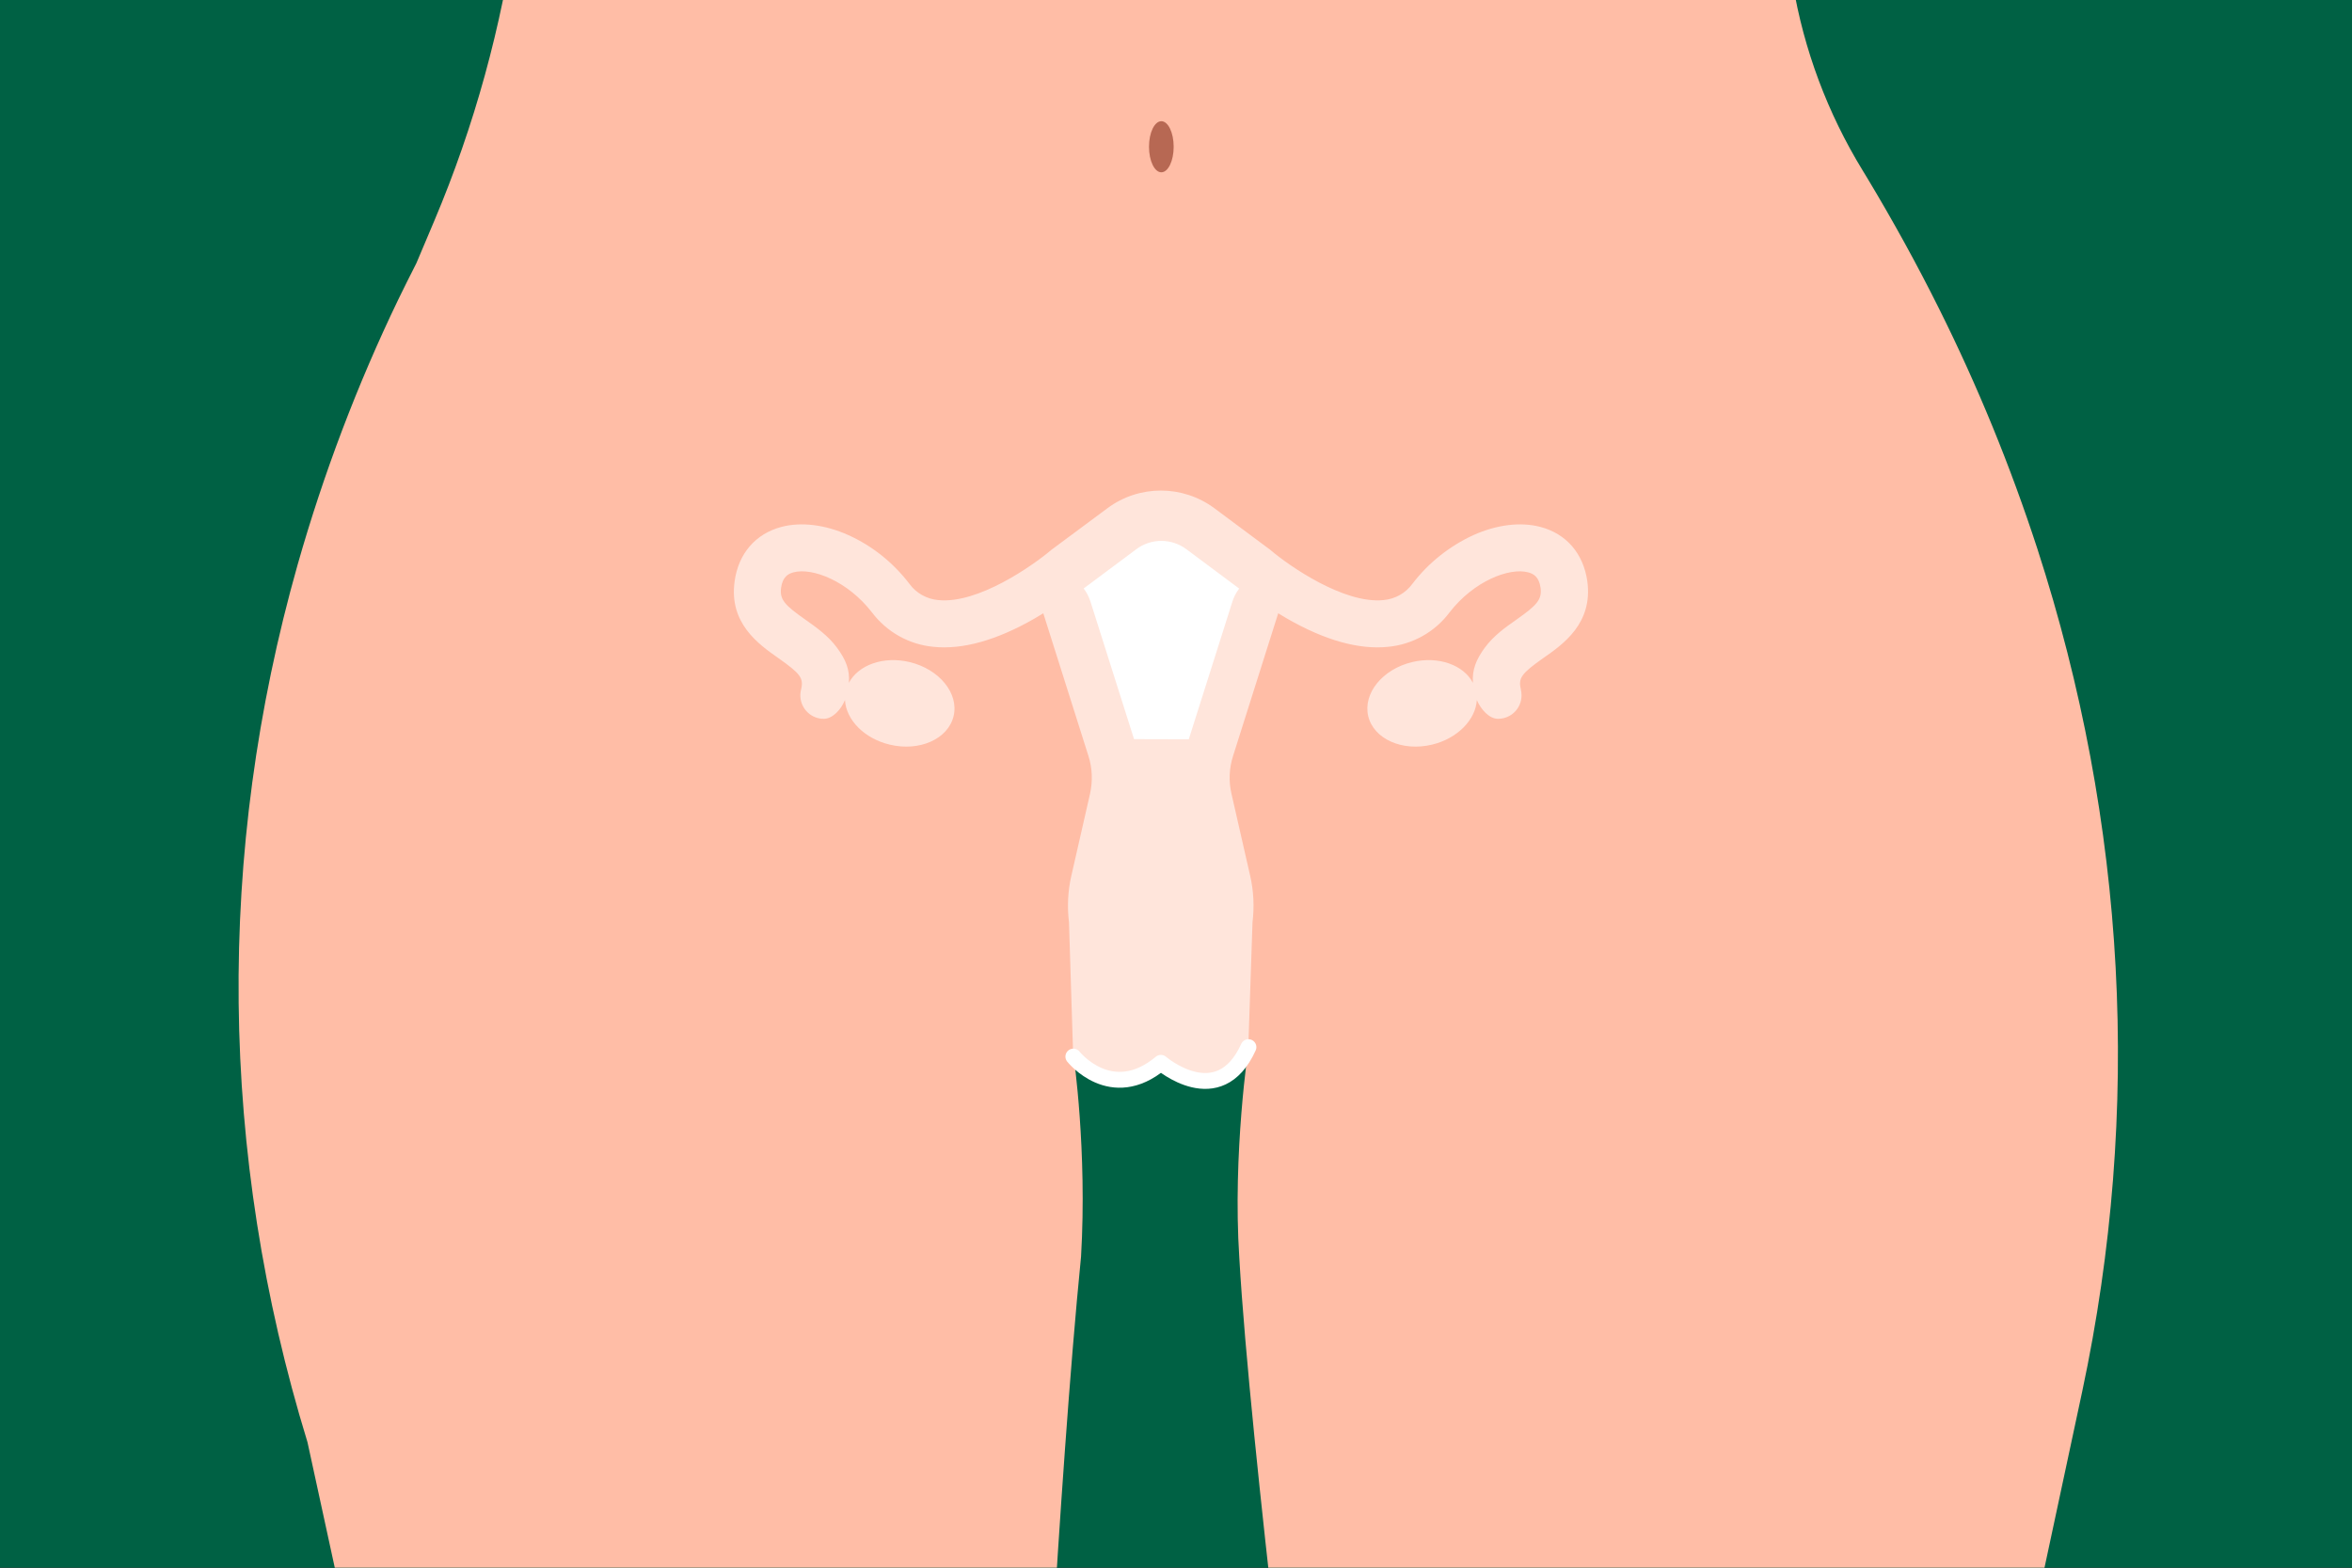 <?xml version="1.0" encoding="UTF-8"?>
<svg xmlns="http://www.w3.org/2000/svg" xmlns:xlink="http://www.w3.org/1999/xlink" version="1.1" id="Calque_1" x="0px" y="0px" viewBox="0 0 1620 1080" style="enable-background:new 0 0 1620 1080;" xml:space="preserve">
<rect x="0" y="0" width="1620" height="1080" fill="#333333" stroke="none"/>
<style type="text/css">
	.st0{fill:#FFFFFF;stroke:#000000;stroke-miterlimit:10;}
	.st1{fill:#006144;}
	.st2{clip-path:url(#SVGID_00000109030481379161283270000004418368617590312124_);}
	.st3{fill:#FFBDA6;}
	.st4{opacity:0.6;fill:#FFFFFF;enable-background:new    ;}
	.st5{fill:none;stroke:#FFFFFF;stroke-width:10.929;stroke-linecap:round;stroke-linejoin:round;}
	.st6{fill:#B76853;}
	.st7{fill:#FFFFFF;}
</style>
<rect y="0" class="st0" width="1620" height="1080"></rect>
<rect y="0" class="st1" width="1620" height="1080"></rect>
<g>
	<g>
		<g>
			<defs>
				<rect id="SVGID_1_" y="0" width="1620" height="1080"></rect>
			</defs>
			<clipPath id="SVGID_00000104692091654588915800000017750951926768291468_">
				<use xlink:href="#SVGID_1_" style="overflow:visible;"></use>
			</clipPath>
			<g style="clip-path:url(#SVGID_00000104692091654588915800000017750951926768291468_);">
				<path class="st3" d="M1403.3,378.1c-18.5-56.8-41.1-112.1-67.8-165.6c-15.1-30.3-31.6-60.3-49.4-89.9l-3.1-5.1      c-24.2-39.5-40.6-83.3-48.2-129l-22-132.6L368.7-148l-13.3,96c-9.8,70.2-28.7,138.9-56.3,204.2l-12.3,29.1      c-4.3,8.4-8.5,16.9-12.6,25.3C245.9,265.4,222.8,326.4,205,389c-56.2,198.4-54.4,405.2,6.8,604.6l64,294.4      c0,0,439.7,15.9,439.7,11.9c0-3.2,13.6-278.9,29.1-434.2c4.3-73.2-5.1-137.9-5.1-137.9c4.5,4.5,18.2,16.4,31.5,16.4      c18,0.1,23.8-11.6,28.8-12.1c4.4-0.4,18.4,11.3,33.1,10.9c10.3-0.3,19.7-12.9,27.1-21.7c0,0-11.1,73.1-6.4,145.2      c7.4,129.6,46.2,434.7,46.2,434.7l465.9-22.6l68.5-320.1C1475.5,764.6,1464.5,566.9,1403.3,378.1z"></path>
				<path class="st4" d="M1093.3,400.4c-2.7-19-14.4-32.7-32.3-37.4c-13.7-3.6-30.1-1.6-46.3,5.7c-16.4,7.6-30.8,19-41.8,33.4      c-4.7,6.5-12,10.6-20,11.3c-27.3,2.8-65.3-23.8-77.6-34.3c-0.5-0.5-1.1-0.9-1.7-1.3l-37.2-27.7c-21.9-16.2-51.8-16.2-73.6,0      l-37.7,28c-0.4,0.3-0.9,0.6-1.3,1c-12.3,10.4-50.1,37.1-77.5,34.3c-8-0.7-15.3-4.8-20-11.3c-11-14.4-25.3-25.9-41.8-33.4      c-16.2-7.3-32.7-9.3-46.3-5.7c-17.8,4.7-29.6,18.4-32.2,37.4c-4.1,29,16.6,43.5,30.3,53.1c15,10.6,17.3,13.6,15.5,21.4      c-2.3,8.7,2.9,17.5,11.5,19.8c1.4,0.4,2.7,0.5,4.1,0.5c6.1,0,11.9-6.4,14.6-12.9c0.8,13.6,13.2,26.5,30.9,30.7      c20.5,4.9,40.1-3.9,43.9-19.6s-9.8-32.4-30.3-37.3c-18-4.3-35.3,2-41.8,14.3c0.7-9.1-2.1-15.9-8.2-24.2      c-6.1-8.3-14.3-14-21.6-19.2c-14.3-10-18-13.9-16.9-22.1c1.1-7.6,4.9-9.6,8.5-10.6c13.1-3.5,37.5,6.1,54.1,27.6      c10.2,13.5,25.5,22.1,42.3,23.7c20.1,2.1,43.6-4.5,69.7-19.5c2.1-1.2,4.1-2.4,6-3.6l31.1,98.3c2.7,8.4,3,17.4,1.1,26l-12.9,56.6      c-2.4,10.5-2.9,21.3-1.6,32l2.9,92.6c0,0,6.6,10.3,26.8,16.3c8.6,2.6,33.5-12,33.5-12s24.4,14.7,34.1,14      c22.3-1.6,26.2-24.8,26.2-24.8l2.9-86.1c1.3-10.7,0.8-21.5-1.6-32l-12.9-56.6c-2-8.6-1.6-17.6,1.1-26l31.1-98.3      c1.9,1.2,3.9,2.4,6,3.6c26.1,15,49.6,21.6,69.7,19.5c16.8-1.6,32.2-10.2,42.3-23.7c16.6-21.5,41.1-31.1,54.2-27.6      c3.6,1,7.4,3,8.5,10.6c1.1,8.2-2.6,12.1-16.8,22.1c-7.3,5.1-15.6,11-21.6,19.2s-8.8,15.1-8.2,24.2      c-6.4-12.3-23.8-18.6-41.8-14.3c-20.5,4.9-34,21.6-30.3,37.3c3.8,15.7,23.4,24.5,43.9,19.6c17.6-4.2,30.1-17.2,30.9-30.7      c2.8,6.4,8.5,12.9,14.6,12.9c9,0,16.2-7.2,16.2-16.2c0-1.4-0.2-2.8-0.5-4.2c-1.8-7.7,0.4-10.8,15.4-21.4      C1076.6,443.9,1097.3,429.4,1093.3,400.4z"></path>
				<path class="st5" d="M739.3,727.9c0,0,26,32.9,60.3,4.3c0,0,39.9,34.3,60.3-10.8"></path>
			</g>
		</g>
	</g>
</g>
<ellipse class="st6" cx="799.9" cy="101.1" rx="8.5" ry="17.6"></ellipse>
<path class="st7" d="M818.8,509.3l30-94.7c1-3.3,2.6-6.3,4.7-9.1l-0.5-0.4l-35.8-26.7c-10.3-7.7-24.4-7.7-34.6,0l-36.2,27l0,0  c2.1,2.7,3.6,5.8,4.7,9.1l30,94.7L818.8,509.3z M746.7,405.1l-0.4,0.3L746.7,405.1z"></path>
</svg>
